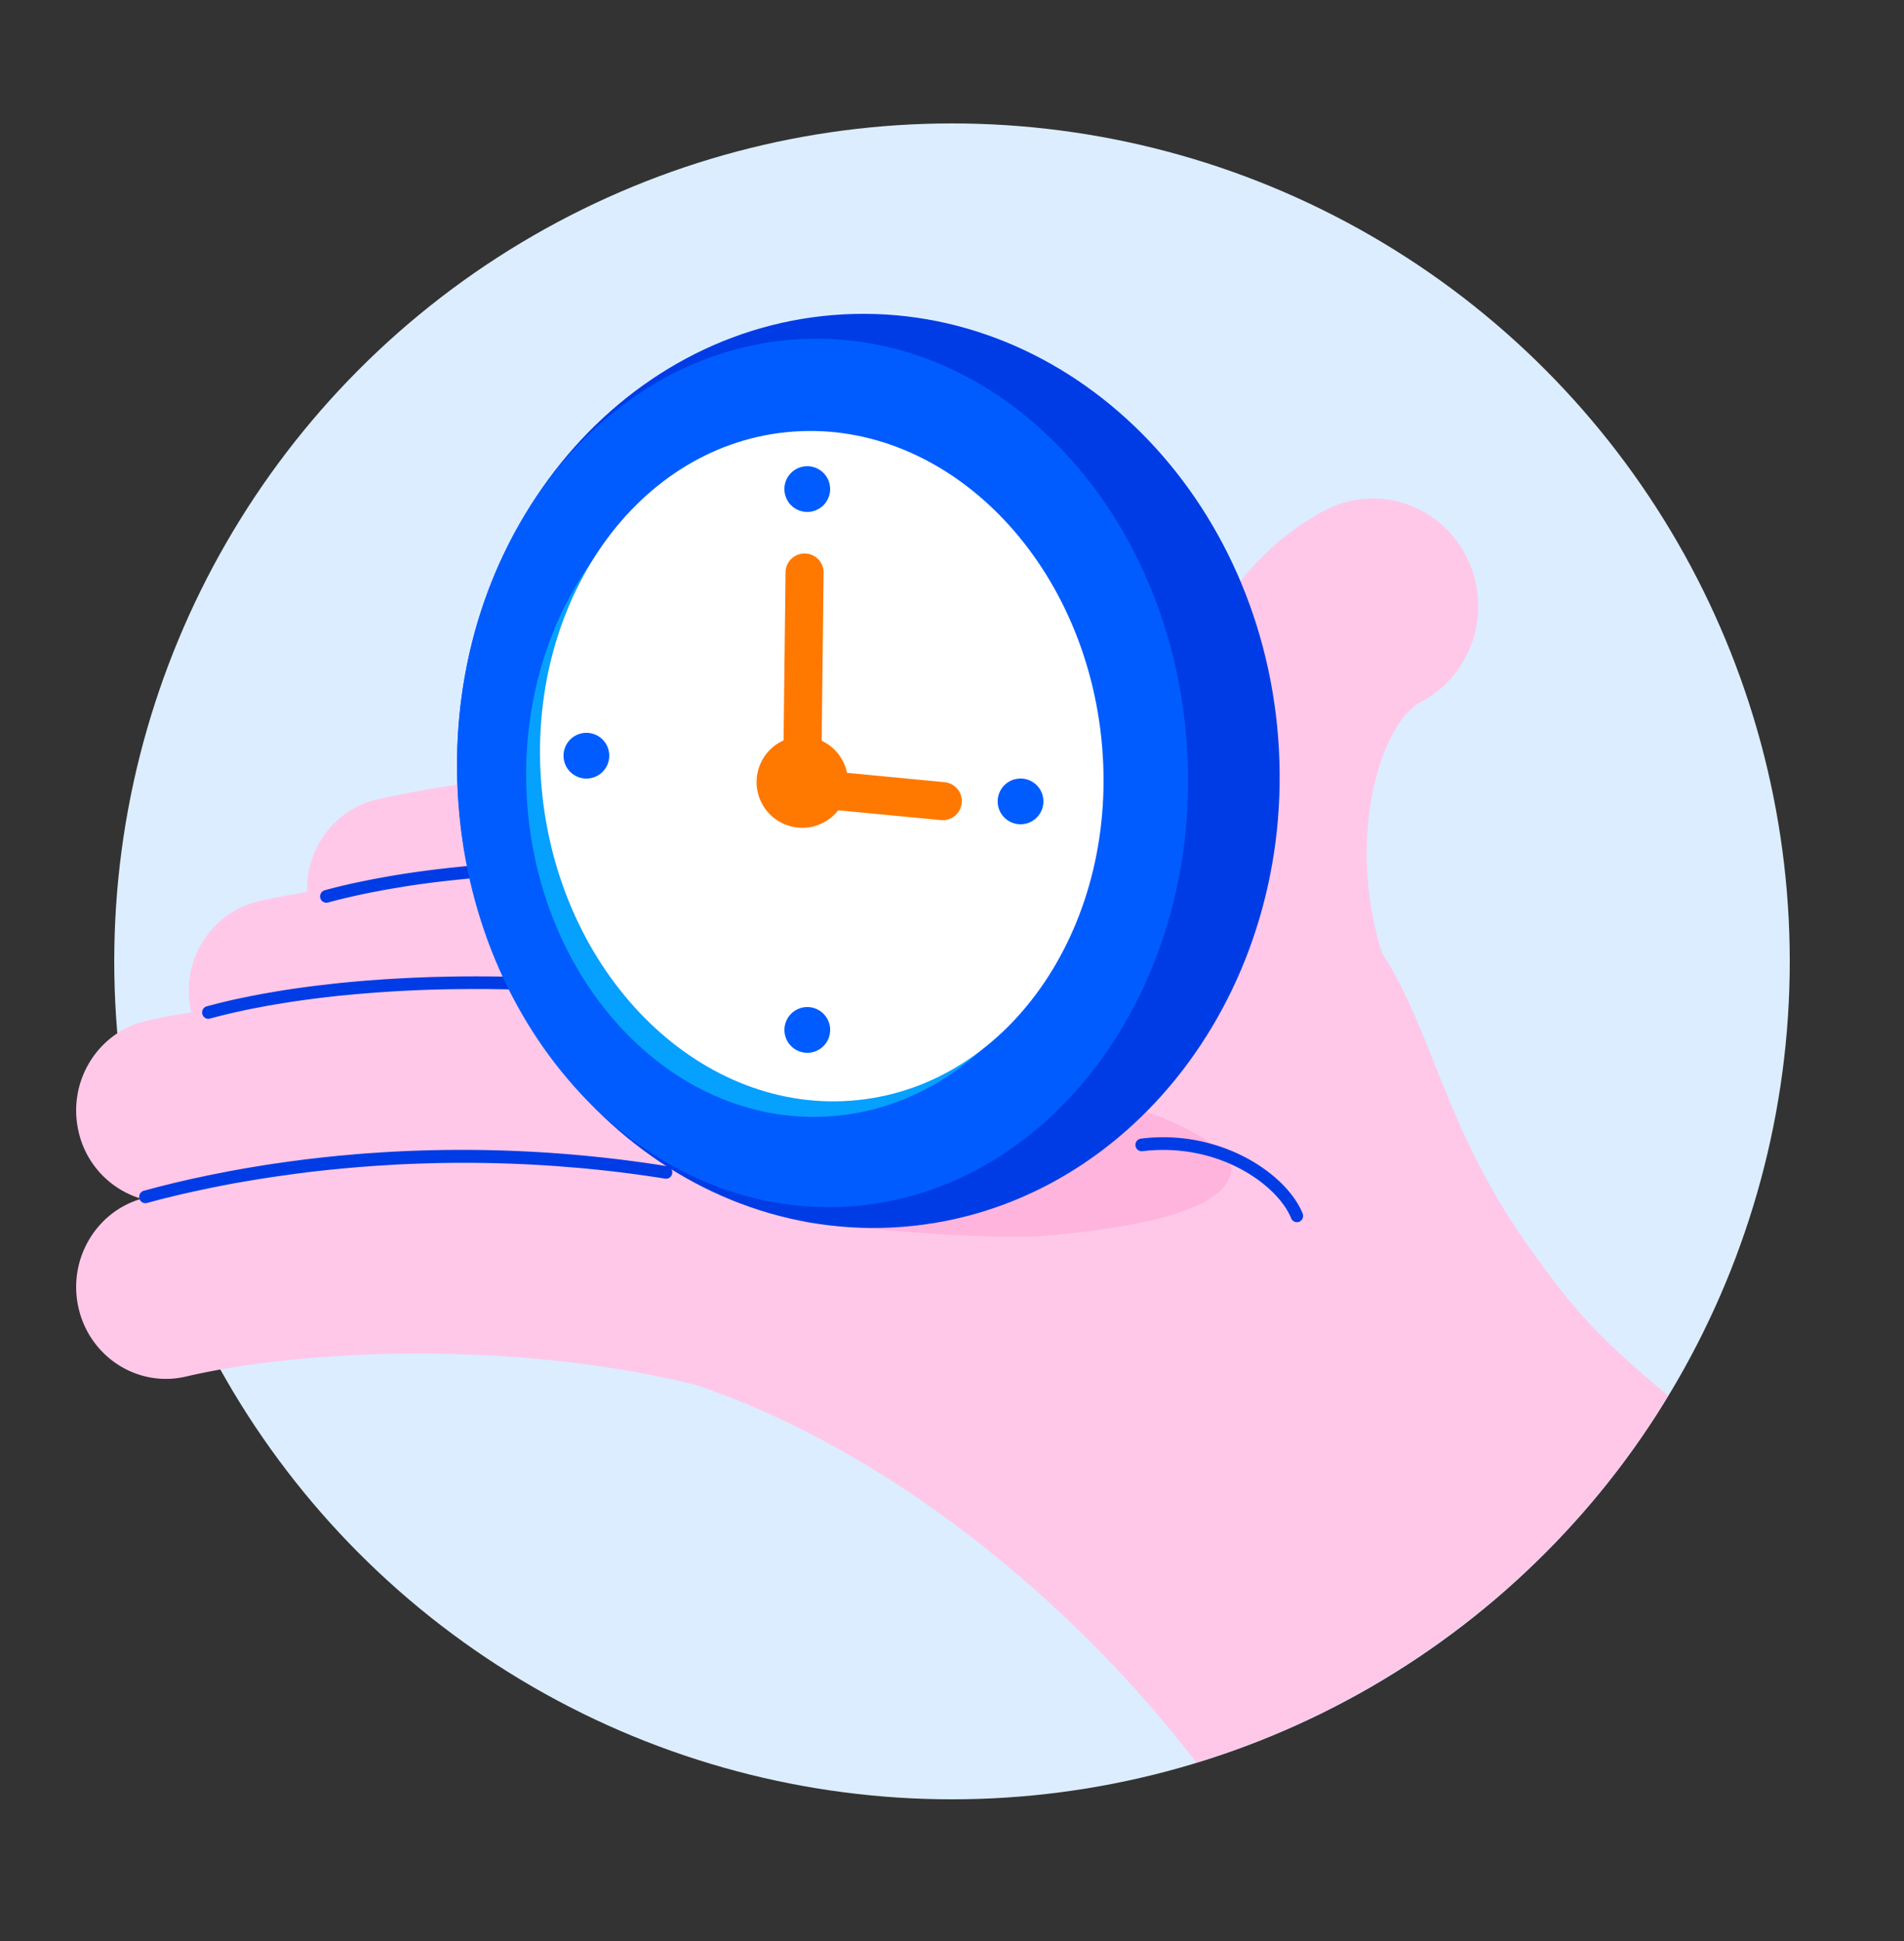 <svg width="52" height="53" viewBox="0 0 52 53" fill="none" xmlns="http://www.w3.org/2000/svg">
    <rect x="0" y="0" width="52" height="53" fill="#333333" stroke="none"/>
    <circle cx="26" cy="26.25" r="22.88" fill="#DCEDFF"/>
    <path fill-rule="evenodd" clip-rule="evenodd" d="M40.05 15.2c.711 1.404.206 3.123-1.125 3.901l-.106.06c-1.143.604-2.062 3.77-1.071 6.866.046.072.091.143.135.215l.129.219.062.11.12.223.116.227.11.23.108.232.157.356.153.363.251.623.364.909.167.403.177.412.124.28.13.283.138.287.071.145.149.293c.025.05.05.099.077.148l.161.299.084.151.176.305.187.31c.16.259.33.522.515.79l.229.324c1.017 1.413 1.696 2.276 3.724 3.944-3.065 5.107-7.996 8.548-12.89 10.019-3.417-4.465-8.47-8.56-13.648-10.305-3.399-.85-7.197-.996-10.277-.762l-.52.043c-1.198.11-2.27.278-3.147.483-1.32.31-2.635-.535-2.938-1.884-.292-1.307.473-2.609 1.72-2.97a2.48 2.48 0 0 1-1.72-1.851c-.302-1.35.524-2.694 1.844-3.003.365-.085.78-.164 1.238-.235l-.007-.03c-.302-1.349.524-2.693 1.844-3.002.388-.09.834-.177 1.329-.255-.04-1.176.74-2.253 1.903-2.525l.358-.08.267-.055.287-.056.47-.085.338-.057.356-.056.374-.056.392-.055.407-.054.424-.052.662-.073.46-.046.472-.043.484-.04.495-.035.507-.032.516-.027.525-.022c.177-.007.355-.012.534-.017l.542-.012.273-.003.551-.002c1.294.002 2.635.057 3.978.187.18-.235.33-.391.443-.452l.6.098.682.122.61.116.697.14.61.13.482.107.331.077.51.122.348.086.352.09.534.142.36.1.36.103.36.107.36.11c.048-.677.143-1.347.286-2.002.643-2.95 2.165-5.193 4.283-6.314 1.411-.747 3.146-.184 3.876 1.258z" fill="#FFC8E9"/>
    <path fill-rule="evenodd" clip-rule="evenodd" d="M33.633 31.933c-.058-.926-3.752-2.527-6.654-2.051-2.902.475-5.035 3.49-5.035 3.49s4.324.489 6.385.387c3.528-.283 5.225-.908 5.304-1.826z" fill="#FFB4DE"/>
    <path fill-rule="evenodd" clip-rule="evenodd" d="M34.019 31.605c.744.391 1.326.962 1.557 1.527a.175.175 0 0 1-.091.227.17.17 0 0 1-.221-.093c-.38-.93-2.004-2.082-4.065-1.833a.17.17 0 0 1-.188-.151.172.172 0 0 1 .148-.192 4.845 4.845 0 0 1 2.86.515zm-15.8.237a.172.172 0 0 1 .14.197.17.17 0 0 1-.192.144c-.81-.13-1.602-.226-2.371-.294l-.573-.046a35.353 35.353 0 0 0-3.497-.08l-.5.017c-.164.007-.327.014-.487.023l-.477.03-.464.034-.451.04-.44.043-.425.048-.412.052-.592.083-.377.058-.362.06-.347.06-.33.063-.316.063-.442.094-.405.091-.478.117-.407.108a.17.17 0 0 1-.207-.122.174.174 0 0 1 .12-.212l.395-.105.433-.108.47-.109.507-.108.542-.106.477-.086.603-.098.527-.076.437-.057.451-.053.464-.048.477-.043.244-.02.496-.033a35.475 35.475 0 0 1 7.769.379zm-3.926-5.162.588.023.6.03.609.041c1.228.09 2.515.235 3.847.448a.172.172 0 0 1 .141.197.17.17 0 0 1-.193.145 44.644 44.644 0 0 0-5.011-.516l-.583-.022a40.97 40.97 0 0 0-1.409-.021l-.543.005c-.537.009-1.055.028-1.554.057l-.491.032-.478.038-.463.043c-.533.054-1.035.119-1.505.192l-.49.081-.466.088-.179.036-.344.076c-.224.051-.436.104-.636.159a.17.17 0 0 1-.207-.122.174.174 0 0 1 .119-.212l.313-.082.33-.08.173-.038.357-.074.374-.072.391-.067c.333-.055.682-.105 1.048-.15l.446-.052.228-.025.469-.044.24-.02.489-.035.25-.015.51-.027.523-.02.536-.012a40.91 40.91 0 0 1 1.97.015zm3.515-3.158.593.027.605.035c1.32.087 2.71.239 4.153.47a.172.172 0 0 1 .14.197.17.17 0 0 1-.192.144 44.653 44.653 0 0 0-5.012-.516l-.583-.022a40.797 40.797 0 0 0-1.951-.016l-.531.012c-.35.011-.69.026-1.023.045l-.492.032-.24.018-.47.041-.23.023-.45.048c-.368.043-.72.09-1.056.143l-.49.082-.465.087-.354.074-.335.077c-.164.039-.32.08-.47.12a.17.17 0 0 1-.207-.122.174.174 0 0 1 .119-.212c.253-.07.525-.136.815-.2l.358-.074.185-.036.382-.07c.521-.09 1.087-.17 1.691-.235l.461-.047.236-.021.483-.039.247-.017.503-.03a40.18 40.18 0 0 1 3.58-.018z" fill="#003CE5"/>
    <path fill-rule="evenodd" clip-rule="evenodd" d="M24.381 33.516c6.192-.319 10.915-6.159 10.548-13.044-.367-6.885-5.684-12.208-11.877-11.889-6.192.32-10.914 6.16-10.547 13.045.367 6.885 5.684 12.207 11.876 11.888z" fill="#003CE5"/>
    <path fill-rule="evenodd" clip-rule="evenodd" d="M23.078 32.949c5.503-.292 9.69-5.83 9.35-12.372C32.09 14.036 27.355 8.969 21.85 9.26c-5.503.292-9.69 5.83-9.35 12.372.338 6.541 5.074 11.608 10.578 11.316z" fill="#005CFF"/>
    <path fill-rule="evenodd" clip-rule="evenodd" d="M22.556 30.488c4.242-.217 7.46-4.486 7.19-9.536-.271-5.05-3.93-8.968-8.171-8.75-4.242.216-7.46 4.486-7.19 9.536.272 5.05 3.93 8.967 8.171 8.75z" fill="#06A0FF"/>
    <path fill-rule="evenodd" clip-rule="evenodd" d="M23.422 30.038c4.215-.434 7.194-4.868 6.654-9.904s-4.395-8.766-8.61-8.332c-4.216.434-7.195 4.869-6.655 9.904.54 5.036 4.395 8.766 8.61 8.332z" fill="#fff"/>
    <path fill-rule="evenodd" clip-rule="evenodd" d="M21.983 27.501a.624.624 0 1 1 .13 1.242.624.624 0 0 1-.13-1.242zm5.824-6.24a.624.624 0 1 1 .13 1.242.624.624 0 0 1-.13-1.242zM15.95 20.013a.624.624 0 1 1 .13 1.242.624.624 0 0 1-.13-1.242zm6.032-7.28a.624.624 0 1 1 .13 1.242.624.624 0 0 1-.13-1.242z" fill="#005CFF"/>
    <path fill-rule="evenodd" clip-rule="evenodd" d="M21.98 15.113a.52.52 0 0 1 .513.49l.001.036-.054 4.586c.347.163.611.482.693.877l2.671.256a.52.52 0 0 1-.063 1.037l-.036-.002-2.812-.268a1.248 1.248 0 1 1-1.493-1.909l.054-4.589a.52.52 0 0 1 .526-.514z" fill="#FF7800"/>
</svg>
